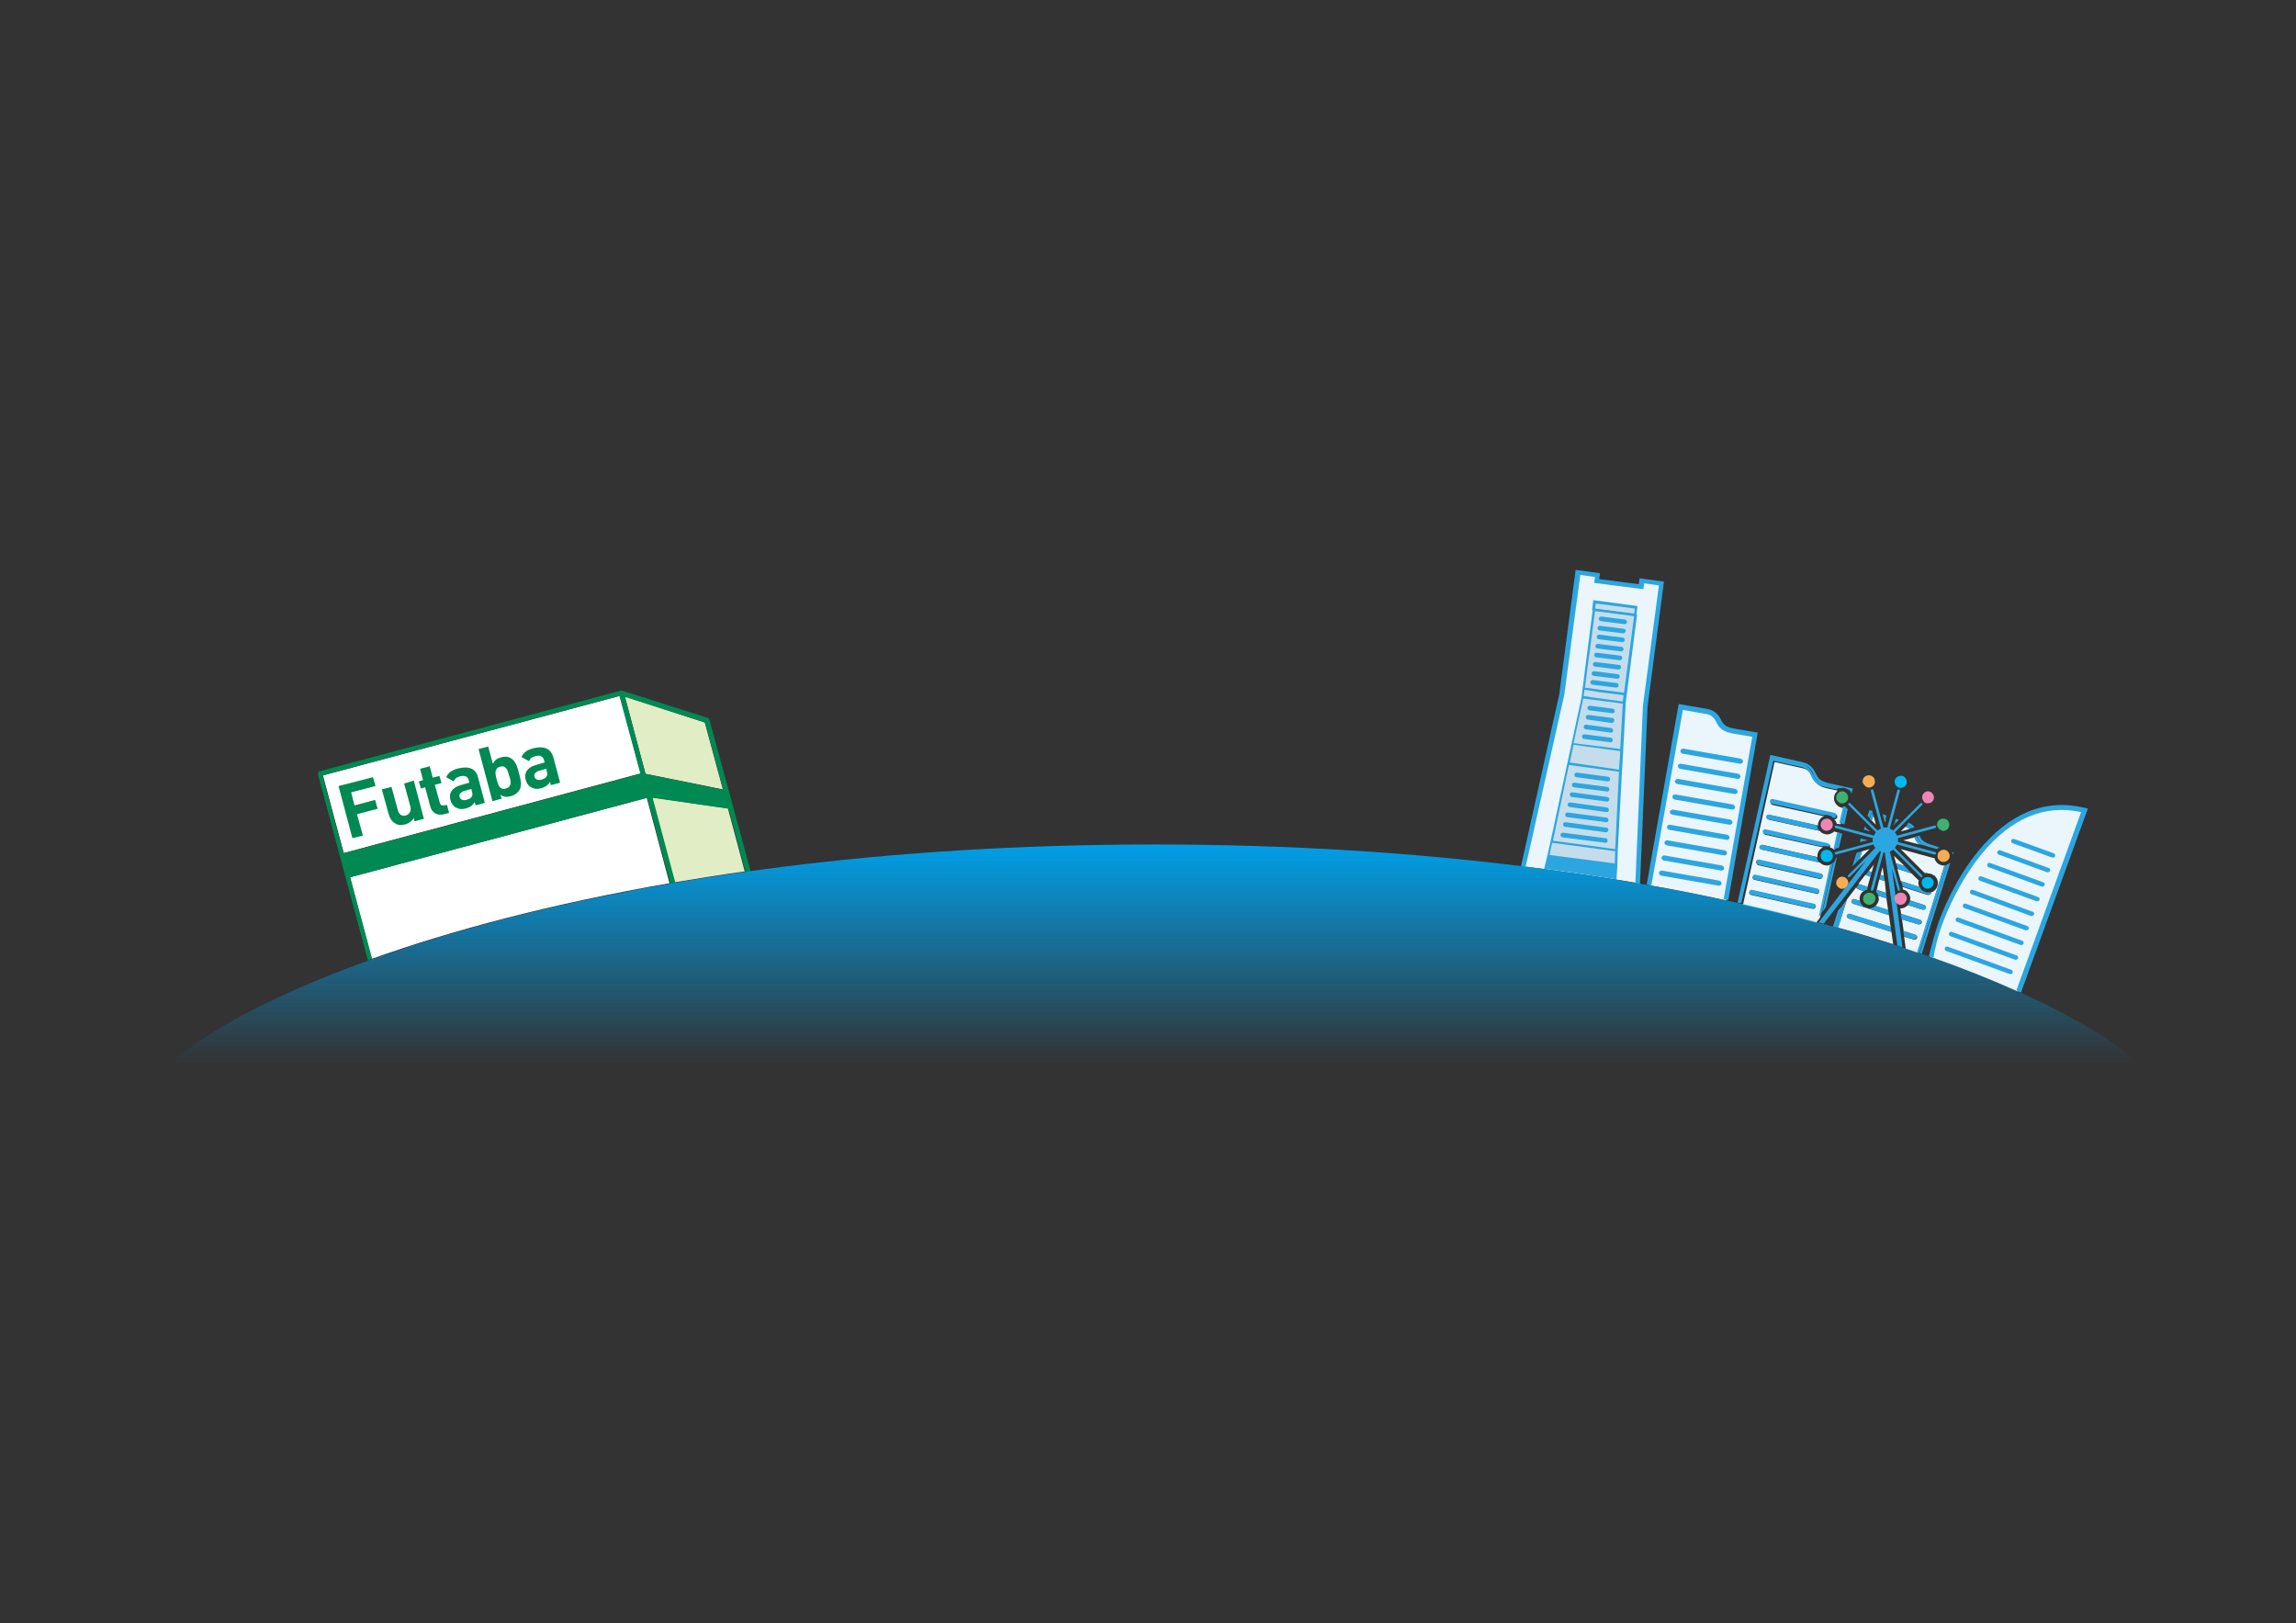<?xml version="1.0" encoding="utf-8"?>
<!-- Generator: Adobe Illustrator 27.7.0, SVG Export Plug-In . SVG Version: 6.00 Build 0)  -->
<svg version="1.1" id="レイヤー_1" xmlns="http://www.w3.org/2000/svg" xmlns:xlink="http://www.w3.org/1999/xlink" x="0px"
	 y="0px" width="546px" height="386px" viewBox="0 0 546 386" style="enable-background:new 0 0 546 386;" xml:space="preserve">
<rect x="0" y="0" width="546" height="386" fill="#333333" stroke="none"/>
<style type="text/css">
	.st0{fill:#FFFFFF;}
	.st1{fill:#E1EDC4;}
	.st2{fill:#008953;}
	.st3{fill:#EAF5FC;}
	.st4{fill:#2CA6E0;}
	.st5{fill:#C5DDEB;}
	.st6{fill:#ED86B3;}
	.st7{fill:#F5AD54;}
	.st8{fill:#00B8EE;}
	.st9{fill:#3DB270;}
	.st10{fill:url(#SVGID_1_);}
</style>
<g>
	
		<rect x="78" y="174.6" transform="matrix(0.966 -0.259 0.259 0.966 -43.768 35.912)" class="st0" width="73.1" height="19.1"/>
	<path class="st0" d="M153.8,189.7l-70.6,18.9l5.2,19.4c19-6.8,42.7-13.1,70.8-18L153.8,189.7z"/>
	<polygon class="st1" points="171.9,187.7 167.6,171.8 148.6,165.6 153.5,184 	"/>
	<path class="st1" d="M160.4,209.8c5.4-0.9,11-1.8,16.7-2.6l-4-15l-18.1-2.6L160.4,209.8z"/>
	<path class="st2" d="M168.7,171.1c-0.1-0.2-0.2-0.3-0.4-0.4l-20.4-6.5c0,0,0,0,0,0c-0.1,0-0.2,0-0.2,0c0,0,0,0,0,0c0,0,0,0,0,0
		l-71.7,19.2c-0.1,0-0.3,0.1-0.3,0.3c-0.1,0.1-0.1,0.3-0.1,0.4l11.9,44.3c0.2-0.1,0.4-0.1,0.5-0.2c0.2-0.1,0.4-0.1,0.5-0.2
		l-5.2-19.4l70.6-18.9l0,0l0,0l5.5,20.4c0.2,0,0.4-0.1,0.6-0.1c0.2,0,0.4-0.1,0.6-0.1l-5.4-20.2l18.1,2.6l4,15
		c0.2,0,0.4-0.1,0.6-0.1c0.2,0,0.4-0.1,0.6-0.1L168.7,171.1z M152.3,184l-70.6,18.9l-5-18.5l70.6-18.9h0L152.3,184L152.3,184
		L152.3,184z M153.5,184L153.5,184L153.5,184l-4.9-18.3h0l19.1,6.1l4.3,16L153.5,184z"/>
	<polygon class="st2" points="89.2,190.2 84.3,191.5 83.5,188.4 89.3,186.9 88.7,184.8 80.5,186.9 83.8,199.3 86.3,198.7 
		84.9,193.6 89.8,192.3 	"/>
	<path class="st2" d="M96.1,186.3l1.5,5.5c0.3,1.2-0.4,1.9-1.1,2.1c-0.7,0.2-1.6,0-1.9-1.3l-1.5-5.5l-2.3,0.6l1.6,5.8
		c0.3,1,0.7,1.8,1.6,2.3c0.6,0.4,1.4,0.5,2.4,0.2c0.8-0.2,1.6-0.8,2-1.5l0.2,0.8l2.2-0.6l-2.4-9.1L96.1,186.3z"/>
	<path class="st2" d="M105.6,191.5c-0.5,0.1-0.9-0.1-1-0.6l-1.2-4.3l1.6-0.4l-0.5-1.7l-1.6,0.4l-0.7-2.7l-2.3,0.6l0.7,2.7l-1,0.3
		l0.5,1.7l1-0.3l1.2,4.5c0.3,1.3,1.5,2.4,3.3,1.9l1.2-0.3l-0.5-1.9L105.6,191.5z"/>
	<path class="st2" d="M109,182.7c-1.5,0.4-2.3,0.9-2.9,2.1l1.8,1c0.3-0.7,0.7-1,1.5-1.2c1.2-0.3,1.8,0,2.1,1l0.1,0.5l-2.1,0.6
		c-2.1,0.6-2.8,2-2.4,3.5c0.2,0.8,0.7,1.5,1.3,1.8c0.7,0.4,1.5,0.5,2.5,0.2c1-0.3,1.5-0.7,2-1.5l0.2,0.8l2.2-0.6l-1.6-6
		C113.2,182.8,111.6,182.1,109,182.7z M112.2,189.4c-0.3,0.5-0.7,0.6-1.3,0.8c-0.9,0.2-1.4-0.1-1.6-0.7c-0.2-0.6,0.2-1.1,1-1.4
		l1.8-0.5l0.1,0.5C112.4,188.7,112.4,189.1,112.2,189.4z"/>
	<path class="st2" d="M121.5,180.3c-0.6-0.4-1.5-0.5-2.4-0.2c-0.9,0.2-1.5,0.7-1.9,1.5l-1.1-4.1l-2.3,0.6l3.3,12.4l2.2-0.6L119,189
		c0.8,0.5,1.6,0.6,2.5,0.3c0.9-0.2,1.6-0.8,2-1.4c0.7-1.1,0.3-2.7-0.1-4.1C123.1,182.5,122.6,180.9,121.5,180.3z M120.3,187.5
		c-1.4,0.4-1.8-0.7-2.2-2.2c-0.4-1.5-0.5-2.6,0.8-3c1.4-0.4,1.8,0.7,2.2,2.2C121.6,185.9,121.7,187.1,120.3,187.5z"/>
	<path class="st2" d="M131.6,180.1c-0.6-2.1-2.2-2.8-4.7-2.2c-1.5,0.4-2.3,0.9-2.9,2.1l1.8,1c0.3-0.7,0.7-1,1.5-1.2
		c1.2-0.3,1.8,0,2.1,1l0.1,0.5l-2.1,0.6c-2.1,0.6-2.8,2-2.4,3.5c0.2,0.8,0.7,1.5,1.3,1.8c0.7,0.4,1.5,0.5,2.5,0.2
		c1-0.3,1.5-0.7,2-1.5l0.2,0.8l2.2-0.6L131.6,180.1z M130,184.6c-0.3,0.5-0.7,0.6-1.3,0.8c-0.9,0.2-1.4-0.1-1.6-0.7
		c-0.2-0.6,0.2-1.1,1-1.4l1.8-0.5l0.1,0.5C130.2,183.9,130.2,184.3,130,184.6z"/>
</g>
<g>
	<path class="st3" d="M416.9,177.7l0.5-2.9c0,0-3-0.5-5.2-0.9c-2.3-0.4-2.8-1.3-3.4-2.3c-0.5-1-1.3-2.1-2.8-2.3
		c-1.4-0.3-6.3-1.1-6.3-1.1l-1.1,6.4l-6.3,35.9c6.3,1.1,12.4,2.3,18.2,3.6L416.9,177.7z"/>
	<path class="st3" d="M391.4,167.8l3.8-29.1l-4.7-0.6l-0.2,1.4l-10.6-1.4l0.2-1.4l-4.7-0.6l-3.8,29.1l-9.1,40.8
		c9.5,1.2,18.6,2.5,27.3,4L391.4,167.8z"/>
	<path class="st3" d="M495.6,192.7c-21.9-5.2-32.9,22.9-34.3,26.8c-0.9,2.6-1.8,6-2.3,8c7.7,2.7,14.7,5.5,20.9,8.3
		C482.1,229.8,494.2,196.7,495.6,192.7z"/>
	<path class="st4" d="M408.8,210.6c0,0-0.1,0-0.1,0l-13.7-2.4c-0.3-0.1-0.5-0.4-0.5-0.7c0.1-0.3,0.4-0.5,0.7-0.5l13.7,2.4
		c0.3,0.1,0.5,0.4,0.5,0.7C409.3,210.4,409.1,210.6,408.8,210.6z"/>
	<path class="st4" d="M409.4,207c0,0-0.1,0-0.1,0l-13.7-2.4c-0.3-0.1-0.5-0.4-0.5-0.7c0.1-0.3,0.4-0.5,0.7-0.5l13.7,2.4
		c0.3,0.1,0.5,0.4,0.5,0.7C410,206.8,409.7,207,409.4,207z"/>
	<path class="st4" d="M410.1,203.4c0,0-0.1,0-0.1,0l-13.7-2.4c-0.3-0.1-0.5-0.4-0.5-0.7c0.1-0.3,0.4-0.5,0.7-0.5l13.7,2.4
		c0.3,0.1,0.5,0.4,0.5,0.7C410.6,203.2,410.4,203.4,410.1,203.4z"/>
	<path class="st4" d="M410.7,199.7c0,0-0.1,0-0.1,0l-13.7-2.4c-0.3-0.1-0.5-0.4-0.5-0.7c0.1-0.3,0.4-0.5,0.7-0.5l13.7,2.4
		c0.3,0.1,0.5,0.4,0.5,0.7C411.2,199.5,411,199.7,410.7,199.7z"/>
	<path class="st4" d="M411.4,196.1c0,0-0.1,0-0.1,0l-13.7-2.4c-0.3-0.1-0.5-0.4-0.5-0.7c0.1-0.3,0.4-0.5,0.7-0.5l13.7,2.4
		c0.3,0.1,0.5,0.4,0.5,0.7C411.9,195.9,411.6,196.1,411.4,196.1z"/>
	<path class="st4" d="M412,192.5c0,0-0.1,0-0.1,0l-13.7-2.4c-0.3-0.1-0.5-0.4-0.5-0.7s0.4-0.5,0.7-0.5l13.7,2.4
		c0.3,0.1,0.5,0.4,0.5,0.7C412.5,192.3,412.3,192.5,412,192.5z"/>
	<path class="st4" d="M412.6,188.8c0,0-0.1,0-0.1,0l-13.7-2.4c-0.3-0.1-0.5-0.4-0.5-0.7c0.1-0.3,0.4-0.5,0.7-0.5l13.7,2.4
		c0.3,0.1,0.5,0.4,0.5,0.7C413.2,188.6,412.9,188.8,412.6,188.8z"/>
	<path class="st4" d="M413.3,185.2c0,0-0.1,0-0.1,0l-13.7-2.4c-0.3-0.1-0.5-0.4-0.5-0.7s0.4-0.5,0.7-0.5l13.7,2.4
		c0.3,0.1,0.5,0.4,0.5,0.7C413.8,185,413.6,185.2,413.3,185.2z"/>
	<path class="st4" d="M413.9,181.6c0,0-0.1,0-0.1,0l-13.7-2.4c-0.3-0.1-0.5-0.4-0.5-0.7c0.1-0.3,0.4-0.5,0.7-0.5l13.7,2.4
		c0.3,0.1,0.5,0.4,0.5,0.7C414.4,181.4,414.2,181.6,413.9,181.6z"/>
	<polygon class="st5" points="379.3,143.1 379,144.9 376.5,163.7 376.3,165.7 376.3,165.7 376.3,165.7 368.9,200.2 368.1,203.6 
		384.2,205.7 384.3,202.3 385.3,183.3 385.3,183.3 385.5,180.2 386.2,167 386.4,165 388.9,146.2 389.1,144.4 	"/>
	<path class="st4" d="M389.1,146.5l-10.5-1.4l0.3-2.4l10.5,1.4L389.1,146.5z M379.3,144.7l9.3,1.2l0.2-1.2l-9.3-1.2L379.3,144.7z"/>
	<path class="st4" d="M384.4,209.1c-5.6-0.9-11.3-1.8-17.2-2.5l0.8-3.3l0,0l0.7-3.1l7.4-34.4l0.2-1.7l0,0l2.5-19.4l10.5,1.4
		l-2.5,19.4l0,0l-0.2,1.7l-0.7,13.2l-0.2,3.3l0,0l-1,18.7l-0.1,3.7h0L384.4,209.1z M385.2,180.3l0.1-1.7l-11.1-1.5l-0.9,4.2L385,183
		L385.2,180.3z M385.3,178.1l0.6-10.8l-4.7-0.6l-4.7-0.6l-2.3,10.6L385.3,178.1z M376.9,163.5l3.7,0.5l5.6,0.7l2.4-18.2l-9.3-1.2
		L376.9,163.5z M376.8,164l-0.2,1.5l2,0.3l7.3,1l0.2-1.5l-5.6-0.7L376.8,164z M368.5,203.3l15.5,2l0.1-2.9l-7.5-1l-7.5-1
		L368.5,203.3z M385,183.5l-11.9-1.6l-3.8,18l7.4,1l7.4,1L385,183.5z"/>
	<path class="st4" d="M386.3,148.4C386.3,148.4,386.3,148.4,386.3,148.4l-5.6-0.7c-0.3,0-0.5-0.3-0.5-0.6c0-0.3,0.3-0.5,0.6-0.5
		l5.6,0.7c0.3,0,0.5,0.3,0.5,0.6C386.9,148.2,386.6,148.4,386.3,148.4z"/>
	<path class="st4" d="M386,150.6C386,150.6,386,150.6,386,150.6l-5.6-0.7c-0.3,0-0.5-0.3-0.5-0.6c0-0.3,0.3-0.5,0.6-0.5l5.6,0.7
		c0.3,0,0.5,0.3,0.5,0.6C386.6,150.3,386.3,150.6,386,150.6z"/>
	<path class="st4" d="M385.8,152.7C385.7,152.7,385.7,152.7,385.8,152.7l-5.6-0.7c-0.3,0-0.5-0.3-0.5-0.6c0-0.3,0.3-0.5,0.6-0.5
		l5.6,0.7c0.3,0,0.5,0.3,0.5,0.6C386.3,152.5,386,152.7,385.8,152.7z"/>
	<path class="st4" d="M385.5,154.9C385.5,154.9,385.4,154.9,385.5,154.9l-5.6-0.7c-0.3,0-0.5-0.3-0.5-0.6c0-0.3,0.3-0.5,0.6-0.5
		l5.6,0.7c0.3,0,0.5,0.3,0.5,0.6C386,154.7,385.8,154.9,385.5,154.9z"/>
	<path class="st4" d="M385.2,157C385.2,157,385.1,157,385.2,157l-5.6-0.7c-0.3,0-0.5-0.3-0.5-0.6c0-0.3,0.3-0.5,0.6-0.5l5.6,0.7
		c0.3,0,0.5,0.3,0.5,0.6C385.7,156.8,385.5,157,385.2,157z"/>
	<path class="st4" d="M384.9,159.2C384.9,159.2,384.9,159.2,384.9,159.2l-5.6-0.7c-0.3,0-0.5-0.3-0.5-0.6c0-0.3,0.3-0.5,0.6-0.5
		l5.6,0.7c0.3,0,0.5,0.3,0.5,0.6C385.4,159,385.2,159.2,384.9,159.2z"/>
	<path class="st4" d="M384.6,161.4C384.6,161.4,384.6,161.4,384.6,161.4l-5.6-0.7c-0.3,0-0.5-0.3-0.5-0.6c0-0.3,0.3-0.5,0.6-0.5
		l5.6,0.7c0.3,0,0.5,0.3,0.5,0.6C385.2,161.1,384.9,161.4,384.6,161.4z"/>
	<path class="st4" d="M384.3,163.5C384.3,163.5,384.3,163.5,384.3,163.5l-5.6-0.7c-0.3,0-0.5-0.3-0.5-0.6c0-0.3,0.3-0.5,0.6-0.5
		l5.6,0.7c0.3,0,0.5,0.3,0.5,0.6C384.9,163.3,384.6,163.5,384.3,163.5z"/>
	<path class="st4" d="M382.3,185.8C382.3,185.8,382.3,185.8,382.3,185.8l-7.4-1c-0.3,0-0.5-0.3-0.5-0.6c0-0.3,0.3-0.5,0.6-0.5l7.4,1
		c0.3,0,0.5,0.3,0.5,0.6C382.9,185.6,382.6,185.8,382.3,185.8z"/>
	<path class="st4" d="M382.2,188.2C382.2,188.2,382.2,188.2,382.2,188.2l-7.9-1c-0.3,0-0.5-0.3-0.5-0.6c0-0.3,0.3-0.5,0.6-0.5l7.8,1
		c0.3,0,0.5,0.3,0.5,0.6C382.8,188,382.5,188.2,382.2,188.2z"/>
	<path class="st4" d="M382.2,190.6C382.1,190.6,382.1,190.6,382.2,190.6l-8.4-1.1c-0.3,0-0.5-0.3-0.5-0.6c0-0.3,0.3-0.5,0.6-0.5
		l8.3,1.1c0.3,0,0.5,0.3,0.5,0.6C382.7,190.4,382.4,190.6,382.2,190.6z"/>
	<path class="st4" d="M382.1,193.1C382,193.1,382,193.1,382.1,193.1l-8.8-1.2c-0.3,0-0.5-0.3-0.5-0.6c0-0.3,0.3-0.5,0.6-0.5l8.7,1.2
		c0.3,0,0.5,0.3,0.5,0.6C382.6,192.9,382.4,193.1,382.1,193.1z"/>
	<path class="st4" d="M382,195.5C382,195.5,381.9,195.5,382,195.5l-9.3-1.2c-0.3,0-0.5-0.3-0.5-0.6c0-0.3,0.3-0.5,0.6-0.5l9.2,1.2
		c0.3,0,0.5,0.3,0.5,0.6C382.5,195.3,382.3,195.5,382,195.5z"/>
	<path class="st4" d="M381.9,197.9C381.9,197.9,381.9,197.9,381.9,197.9l-9.7-1.3c-0.3,0-0.5-0.3-0.5-0.6c0-0.3,0.3-0.5,0.6-0.5
		l9.7,1.3c0.3,0,0.5,0.3,0.5,0.6C382.4,197.7,382.2,197.9,381.9,197.9z"/>
	<path class="st4" d="M381.8,200.4C381.8,200.4,381.8,200.4,381.8,200.4l-10.2-1.3c-0.3,0-0.5-0.3-0.5-0.6c0-0.3,0.3-0.5,0.6-0.5
		l10.1,1.3c0.3,0,0.5,0.3,0.5,0.6C382.3,200.2,382.1,200.4,381.8,200.4z"/>
	<path class="st4" d="M383.5,169.6C383.4,169.6,383.4,169.6,383.5,169.6l-5.5-0.7c-0.3,0-0.5-0.3-0.5-0.6c0-0.3,0.3-0.5,0.6-0.5
		l5.4,0.7c0.3,0,0.5,0.3,0.5,0.6C384,169.4,383.7,169.6,383.5,169.6z"/>
	<path class="st4" d="M383.3,171.9C383.3,171.9,383.2,171.9,383.3,171.9l-5.7-0.8c-0.3,0-0.5-0.3-0.5-0.6c0-0.3,0.3-0.5,0.6-0.5
		l5.7,0.7c0.3,0,0.5,0.3,0.5,0.6C383.8,171.7,383.6,171.9,383.3,171.9z"/>
	<path class="st4" d="M383.1,174.2C383.1,174.2,383.1,174.2,383.1,174.2l-6-0.8c-0.3,0-0.5-0.3-0.5-0.6c0-0.3,0.3-0.5,0.6-0.5
		l5.9,0.8c0.3,0,0.5,0.3,0.5,0.6C383.7,174,383.4,174.2,383.1,174.2z"/>
	<path class="st4" d="M383,176.5C382.9,176.5,382.9,176.5,383,176.5l-6.3-0.8c-0.3,0-0.5-0.3-0.5-0.6c0-0.3,0.3-0.5,0.6-0.5l6.2,0.8
		c0.3,0,0.5,0.3,0.5,0.6C383.5,176.3,383.3,176.5,383,176.5z"/>
	<path class="st4" d="M400.2,168.8l5.7,1c1,0.2,1.7,0.8,2.3,2c0.6,1.2,1.3,2.1,3.8,2.6l4.7,0.8l-6.8,38.6c0.4,0.1,0.8,0.2,1.1,0.2
		l7-39.8l-5.8-1c-2.1-0.4-2.5-1.2-2.9-2c-0.5-1-1.4-2.3-3.2-2.6l-6.9-1.2l-7.6,42.9c0.4,0.1,0.8,0.1,1.1,0.2L400.2,168.8z"/>
	<path class="st4" d="M461.9,219.7c0.8-2.2,3.9-10,9.4-16.7c6.9-8.4,14.9-11.8,23.6-9.9l-15.4,42.4c0.4,0.2,0.7,0.3,1.1,0.5
		l15.9-43.7l-0.6-0.2c-9.5-2.3-18,1.2-25.4,10.2c-5.6,6.8-8.7,14.7-9.5,17c-0.9,2.6-1.8,6-2.3,8c0.4,0.1,0.7,0.3,1.1,0.4
		C460.1,225.7,460.9,222.3,461.9,219.7z"/>
	<path class="st4" d="M478.1,231.6c-0.1,0-0.1,0-0.2,0l-15.1-5.5c-0.3-0.1-0.4-0.4-0.3-0.7c0.1-0.3,0.4-0.4,0.7-0.3l15.1,5.5
		c0.3,0.1,0.4,0.4,0.3,0.7C478.6,231.5,478.4,231.6,478.1,231.6z"/>
	<path class="st4" d="M479.4,228.2c-0.1,0-0.1,0-0.2,0l-15.4-5.6c-0.3-0.1-0.4-0.4-0.3-0.7c0.1-0.3,0.4-0.4,0.7-0.3l15.4,5.6
		c0.3,0.1,0.4,0.4,0.3,0.7C479.8,228,479.6,228.2,479.4,228.2z"/>
	<path class="st4" d="M480.7,224.7c-0.1,0-0.1,0-0.2,0l-15.1-5.5c-0.3-0.1-0.4-0.4-0.3-0.7c0.1-0.3,0.4-0.4,0.7-0.3l15.1,5.5
		c0.3,0.1,0.4,0.4,0.3,0.7C481.1,224.6,480.9,224.7,480.7,224.7z"/>
	<path class="st4" d="M481.9,221.2c-0.1,0-0.1,0-0.2,0l-14.6-5.3c-0.3-0.1-0.4-0.4-0.3-0.7c0.1-0.3,0.4-0.4,0.7-0.3l14.6,5.3
		c0.3,0.1,0.4,0.4,0.3,0.7C482.3,221.1,482.1,221.2,481.9,221.2z"/>
	<path class="st4" d="M483.2,217.8c-0.1,0-0.1,0-0.2,0l-14.2-5.2c-0.3-0.1-0.4-0.4-0.3-0.7c0.1-0.3,0.4-0.4,0.7-0.3l14.2,5.2
		c0.3,0.1,0.4,0.4,0.3,0.7C483.6,217.6,483.4,217.8,483.2,217.8z"/>
	<path class="st4" d="M484.5,214.3c-0.1,0-0.1,0-0.2,0l-13.5-4.9c-0.3-0.1-0.4-0.4-0.3-0.7c0.1-0.3,0.4-0.4,0.7-0.3l13.5,4.9
		c0.3,0.1,0.4,0.4,0.3,0.7C484.9,214.2,484.7,214.3,484.5,214.3z"/>
	<path class="st4" d="M485.7,210.8c-0.1,0-0.1,0-0.2,0l-12.6-4.6c-0.3-0.1-0.4-0.4-0.3-0.7c0.1-0.3,0.4-0.4,0.7-0.3l12.6,4.6
		c0.3,0.1,0.4,0.4,0.3,0.7C486.1,210.7,485.9,210.8,485.7,210.8z"/>
	<path class="st4" d="M487,207.4c-0.1,0-0.1,0-0.2,0l-11.5-4.2c-0.3-0.1-0.4-0.4-0.3-0.7c0.1-0.3,0.4-0.4,0.7-0.3l11.5,4.2
		c0.3,0.1,0.4,0.4,0.3,0.7C487.4,207.2,487.2,207.4,487,207.4z"/>
	<path class="st4" d="M488.2,203.9c-0.1,0-0.1,0-0.2,0l-9.4-3.4c-0.3-0.1-0.4-0.4-0.3-0.7c0.1-0.3,0.4-0.4,0.7-0.3l9.4,3.4
		c0.3,0.1,0.4,0.4,0.3,0.7C488.7,203.8,488.5,203.9,488.2,203.9z"/>
	<polygon class="st3" points="444.6,201.9 442.8,202.4 442.2,204.3 	"/>
	<polygon class="st3" points="445.6,205.6 444.4,207.1 445.1,207.4 	"/>
	<path class="st3" d="M446.7,214.3c-0.1,0.4-0.4,0.8-0.7,1.1l3,1l-0.4-2.8l-2-0.6C446.8,213.4,446.9,213.8,446.7,214.3z"/>
	<polygon class="st3" points="450.4,203.5 450.9,205.3 452.9,205.9 	"/>
	<path class="st3" d="M444.1,210.9l0.7-2.5l-1.2-0.4l-1.7,2.2c0.1,0,0.1,0,0.2,0L444.1,210.9z"/>
	<polygon class="st3" points="446.3,211.6 448.5,212.3 448.2,209.5 446.9,209.1 	"/>
	<path class="st3" d="M456.2,210c0-0.2,0-0.4,0.1-0.7c-0.1-0.1-0.2-0.1-0.3-0.2l-1.4-1.4l-3.4-1.1l0.8,2.9l4.4,1.4
		C456.3,210.6,456.2,210.3,456.2,210z"/>
	<polygon class="st3" points="447.7,206.2 447.2,208 448,208.3 	"/>
	<polygon class="st3" points="444,199.8 443.7,199.7 443.6,199.9 	"/>
	<path class="st3" d="M453.1,196.6l-1.1,1.1l2.1-0.6C453.8,196.9,453.5,196.7,453.1,196.6L453.1,196.6z"/>
	<path class="st3" d="M462.4,205.8c-0.1,0-0.1,0-0.2,0c-0.2,0-0.4,0-0.6-0.1c-0.8-0.2-1.4-0.9-1.6-1.7c-0.1,0-0.2,0-0.3,0l-7.7-2.1
		l5.5,5.5l1.1,0.3c0.4,0,0.8,0.1,1.2,0.4l0.1,0c0.2,0.1,0.3,0.2,0.4,0.4c0.8,0.9,0.7,2.2-0.1,3.1c-0.3,0.3-0.6,0.5-1,0.6
		c0,0.1,0,0.2,0,0.2c-0.1,0.2-0.3,0.4-0.6,0.4c-0.1,0-0.1,0-0.2,0l-6-1.9l0.1,0.3c0,0.1,0,0.2,0,0.3c0.2,0.1,0.4,0.1,0.6,0.2
		c0.5,0.3,0.9,0.8,1.1,1.4c0.1,0.3,0.1,0.7,0,1l3.4,1.1c0.3,0.1,0.5,0.4,0.4,0.7c-0.1,0.2-0.3,0.4-0.6,0.4c-0.1,0-0.1,0-0.2,0
		l-3.5-1.1c-0.3,0.3-0.7,0.6-1.1,0.7c-0.2,0.1-0.5,0.1-0.7,0.1l0.2,1.3l4.5,1.4c0.3,0.1,0.5,0.4,0.4,0.7c-0.1,0.2-0.3,0.4-0.6,0.4
		c-0.1,0-0.1,0-0.2,0l-3.9-1.2l0.4,2.8l2.8,0.9c0.3,0.1,0.5,0.4,0.4,0.7c-0.1,0.2-0.3,0.4-0.6,0.4c-0.1,0-0.1,0-0.2,0l-2.3-0.7
		l0.4,2.9c1.1,0.4,2.2,0.7,3.3,1.1c-0.2-0.1-0.4-0.1-0.5-0.2L462.4,205.8z"/>
	<path class="st3" d="M456.4,200.8c-0.6-0.5-0.9-1.1-1.1-1.7l-2.7,0.7L456.4,200.8z"/>
	<path class="st3" d="M439.6,218.4c-0.3-0.1-0.5-0.4-0.4-0.7c0.1-0.3,0.4-0.5,0.7-0.4l9.7,3.1l-0.4-2.8l-8.5-2.7
		c-0.3-0.1-0.5-0.4-0.4-0.7c0.1-0.3,0.4-0.5,0.7-0.4l1.3,0.4c-0.1-0.4-0.1-0.8,0-1.1c0.1-0.5,0.5-1,0.9-1.2l-1.4-0.5
		c-0.2-0.1-0.3-0.2-0.4-0.4l-2.2,2.9l-2.1,6.7c-0.2-0.1-0.4-0.1-0.6-0.2l0,0c4.8,1.3,9.3,2.7,13.7,4.1l-0.4-2.9L439.6,218.4z"/>
	<polygon class="st3" points="445.1,195.1 446.1,196.1 445.6,194.2 445.4,194.2 	"/>
	<polygon class="st3" points="450.4,196.1 450.7,195.8 450.5,195.8 	"/>
	<polygon class="st3" points="448.3,195.5 448.4,195.1 448.2,195 	"/>
	<polygon class="st3" points="444.6,197.6 444.4,197.4 444.3,197.6 	"/>
	<path class="st3" d="M435.3,205.6c-0.1,0-0.2,0.1-0.3,0.1c-0.2,0.1-0.4,0.1-0.6,0.1c-0.2,0-0.4,0-0.6-0.1c-0.2-0.1-0.4-0.1-0.5-0.2
		c-0.2-0.1-0.3-0.2-0.5-0.4l-13.9-3.1c-0.3-0.1-0.5-0.4-0.4-0.7c0.1-0.3,0.4-0.5,0.7-0.4l13,2.9c-0.1-1,0.4-1.9,1.3-2.3l-13.7-3
		c-0.3-0.1-0.5-0.4-0.4-0.7c0.1-0.3,0.4-0.5,0.7-0.4l14.7,3.3c0.3,0.1,0.5,0.4,0.4,0.7c0,0,0,0.1,0,0.1c0.2,0.1,0.4,0.1,0.5,0.2
		c0.2,0.1,0.4,0.3,0.5,0.4c0,0,0,0,0,0l0.9-4.1l-0.6-0.2c-0.1,0-0.2-0.1-0.3-0.1c-0.1,0.1-0.3,0.2-0.4,0.3c-0.1,0.1-0.1,0.1-0.2,0.1
		c-0.3,0.2-0.7,0.3-1.1,0.3c-0.2,0-0.4,0-0.6-0.1c-0.5-0.1-0.9-0.4-1.1-0.7l-12.2-2.7c-0.3-0.1-0.5-0.4-0.4-0.7
		c0.1-0.3,0.4-0.5,0.7-0.4l11.4,2.5c0-0.2,0-0.5,0.1-0.7c0.2-0.7,0.7-1.3,1.4-1.5l-12.3-2.7c-0.3-0.1-0.5-0.4-0.4-0.7
		c0.1-0.3,0.4-0.5,0.7-0.4l14.7,3.3c0.3,0.1,0.5,0.4,0.4,0.7c-0.1,0.3-0.3,0.5-0.6,0.5c0,0-0.1,0-0.1,0c0.3,0.3,0.5,0.7,0.6,1.1
		c0.1,0,0.2,0,0.3,0l0.6,0.1l0.9-3.9c-0.1,0-0.1,0-0.2,0c-0.2,0-0.4,0-0.6-0.1c-0.4-0.1-0.7-0.3-1-0.6c-0.9-0.9-0.9-2.3,0-3.2
		c0.1-0.1,0.1-0.1,0.2-0.2l-2.3-0.5c-2.5-0.5-3.1-1.6-3.7-2.7c-0.6-1.3-1.3-1.9-2.2-2.1l-6.8-1.5l-7.5,33.9c-0.2,0-0.4-0.1-0.6-0.1
		l0,0c6.3,1.4,12.3,2.9,18,4.4l0.9-1.2L435.3,205.6z M417.6,204.9c0.1-0.3,0.4-0.5,0.7-0.4l14.7,3.3c0.3,0.1,0.5,0.4,0.4,0.7
		c-0.1,0.3-0.3,0.5-0.6,0.5c0,0-0.1,0-0.1,0l-14.7-3.3C417.8,205.5,417.6,205.2,417.6,204.9z M431.8,215.6c-0.1,0.3-0.3,0.5-0.6,0.5
		c0,0-0.1,0-0.1,0l-14.7-3.3c-0.3-0.1-0.5-0.4-0.4-0.7c0.1-0.3,0.4-0.5,0.7-0.4l14.7,3.3C431.7,215,431.9,215.3,431.8,215.6z
		 M431.9,212.5l-14.7-3.3c-0.3-0.1-0.5-0.4-0.4-0.7c0.1-0.3,0.4-0.5,0.7-0.4l14.7,3.3c0.3,0.1,0.5,0.4,0.4,0.7
		c-0.1,0.3-0.3,0.5-0.6,0.5C432,212.5,432,212.5,431.9,212.5z"/>
	<path class="st4" d="M455,223.3c0.1,0,0.1,0,0.2,0c0.2,0,0.5-0.2,0.6-0.4c0.1-0.3-0.1-0.6-0.4-0.7l-2.8-0.9l0.2,1.3L455,223.3z"/>
	<path class="st4" d="M439.9,217.3c-0.3-0.1-0.6,0.1-0.7,0.4c-0.1,0.3,0.1,0.6,0.4,0.7l10.2,3.2l-0.2-1.3L439.9,217.3z"/>
	<path class="st4" d="M456.1,219.8c0.1,0,0.1,0,0.2,0c0.2,0,0.5-0.2,0.6-0.4c0.1-0.3-0.1-0.6-0.4-0.7l-4.5-1.4l0.2,1.3L456.1,219.8z
		"/>
	<path class="st4" d="M446,215.4c-0.1,0.1-0.2,0.2-0.4,0.3c-0.3,0.2-0.7,0.3-1.1,0.3c-0.2,0-0.4,0-0.6-0.1c-0.6-0.2-1.1-0.5-1.4-1.1
		c-0.1-0.2-0.2-0.4-0.2-0.6l-1.3-0.4c-0.3-0.1-0.6,0.1-0.7,0.4c-0.1,0.3,0.1,0.6,0.4,0.7l8.5,2.7l-0.2-1.3L446,215.4z"/>
	<path class="st4" d="M453.7,215.2l3.5,1.1c0.1,0,0.1,0,0.2,0c0.2,0,0.5-0.2,0.6-0.4c0.1-0.3-0.1-0.6-0.4-0.7l-3.4-1.1
		c0,0.2-0.1,0.5-0.3,0.7C453.9,214.9,453.8,215.1,453.7,215.2z"/>
	<path class="st4" d="M444.1,211.2l0.1-0.3l-2-0.6c-0.1,0-0.1,0-0.2,0l-0.5,0.7c0,0.2,0.2,0.4,0.4,0.4l1.4,0.5
		c0.2-0.2,0.5-0.3,0.8-0.4C444.1,211.4,444,211.3,444.1,211.2z"/>
	<path class="st4" d="M446.2,211.8c0,0.1-0.1,0.2-0.1,0.3c0.3,0.2,0.5,0.6,0.6,0.9l2,0.6l-0.2-1.3l-2.3-0.7L446.2,211.8z"/>
	<polygon class="st4" points="448.2,209.5 448,208.3 447.2,208 446.9,209.1 	"/>
	<polygon class="st4" points="445.1,207.4 444.4,207.1 443.6,208.1 444.8,208.5 	"/>
	<path class="st4" d="M458.5,212.2c-0.2,0-0.4,0-0.6-0.1c-0.4-0.1-0.7-0.3-1-0.6c-0.2-0.2-0.3-0.4-0.4-0.6l-4.4-1.4l0.4,1.3l6,1.9
		c0.1,0,0.1,0,0.2,0c0.2,0,0.5-0.2,0.6-0.4c0-0.1,0-0.2,0-0.2C458.9,212.2,458.7,212.2,458.5,212.2
		C458.5,212.2,458.5,212.2,458.5,212.2z"/>
	<path class="st4" d="M457.8,207.8c0.2-0.1,0.5-0.1,0.7-0.1l-1.1-0.3l0.2,0.2C457.7,207.6,457.7,207.7,457.8,207.8z"/>
	<path class="st4" d="M460.2,208.5c-0.1-0.2-0.2-0.3-0.4-0.4l-0.1,0c0.1,0.1,0.2,0.2,0.4,0.3C460.1,208.4,460.1,208.5,460.2,208.5z"
		/>
	<polygon class="st4" points="452.9,205.9 450.9,205.3 451.3,206.6 454.6,207.7 	"/>
	<path class="st4" d="M431.4,214.9l-14.7-3.3c-0.3-0.1-0.6,0.1-0.7,0.4c-0.1,0.3,0.1,0.6,0.4,0.7l14.7,3.3c0,0,0.1,0,0.1,0
		c0.3,0,0.5-0.2,0.6-0.5C431.9,215.3,431.7,215,431.4,214.9z"/>
	<path class="st4" d="M432.6,212c0.1-0.3-0.1-0.6-0.4-0.7l-14.7-3.3c-0.3-0.1-0.6,0.1-0.7,0.4c-0.1,0.3,0.1,0.6,0.4,0.7l14.7,3.3
		c0,0,0.1,0,0.1,0C432.3,212.5,432.6,212.3,432.6,212z"/>
	<path class="st4" d="M418.1,205.6l14.7,3.3c0,0,0.1,0,0.1,0c0.3,0,0.5-0.2,0.6-0.5c0.1-0.3-0.1-0.6-0.4-0.7l-14.7-3.3
		c-0.3-0.1-0.6,0.1-0.7,0.4C417.6,205.2,417.8,205.5,418.1,205.6z"/>
	<path class="st4" d="M432.1,203.8l-13-2.9c-0.3-0.1-0.6,0.1-0.7,0.4c-0.1,0.3,0.1,0.6,0.4,0.7l13.9,3.1c-0.3-0.3-0.5-0.6-0.6-1
		C432.2,204,432.1,203.9,432.1,203.8z"/>
	<path class="st4" d="M435,201.3c0,0,0-0.1,0-0.1c0.1-0.3-0.1-0.6-0.4-0.7l-14.7-3.3c-0.3-0.1-0.6,0.1-0.7,0.4
		c-0.1,0.3,0.1,0.6,0.4,0.7l13.7,3c0.1-0.1,0.2-0.1,0.4-0.1C434.2,201.2,434.6,201.2,435,201.3z"/>
	<path class="st4" d="M435.6,197.9c-0.1,0-0.1,0.1-0.2,0.1C435.5,198,435.6,198,435.6,197.9z"/>
	<path class="st4" d="M420.7,193.7c-0.3-0.1-0.6,0.1-0.7,0.4c-0.1,0.3,0.1,0.6,0.4,0.7l12.2,2.7c-0.3-0.4-0.5-0.8-0.5-1.3
		L420.7,193.7z"/>
	<path class="st4" d="M435,193.9c0.4,0.1,0.7,0.3,1,0.6c0,0,0.1,0,0.1,0c0.3,0,0.5-0.2,0.6-0.5c0.1-0.3-0.1-0.6-0.4-0.7l-14.7-3.3
		c-0.3-0.1-0.6,0.1-0.7,0.4c-0.1,0.3,0.1,0.6,0.4,0.7l12.3,2.7C434,193.8,434.5,193.7,435,193.9z"/>
	<polygon class="st4" points="442.3,200.2 442.9,200.1 443.1,199.6 443.1,199.5 442.5,199.4 	"/>
	<path class="st4" d="M463,205.9l-6.5,20.7h0c0.2,0.1,0.4,0.1,0.5,0.2l6.8-21.7c-0.2,0.2-0.5,0.4-0.8,0.5L463,205.9z"/>
	<path class="st4" d="M454.7,196.9l0.6-0.2c-0.3-0.4-0.8-0.8-1.4-1.1l-0.4,0.4C454,196.3,454.4,196.6,454.7,196.9z"/>
	<path class="st4" d="M458.8,201.4c0.1,0,0.3,0.1,0.4,0.1l1.1,0.3c0.1,0,0.2,0.1,0.3,0.1c0.2-0.2,0.4-0.3,0.6-0.4l-2.1-0.7
		c-1.9-0.6-2.3-1.3-2.6-2.1l-0.6,0.1C456.2,199.9,456.7,200.8,458.8,201.4z"/>
	<path class="st4" d="M451.1,195.4l0.5-0.5l-0.8-0.2l-0.1,0.6C450.8,195.3,451,195.3,451.1,195.4z"/>
	<path class="st4" d="M464.6,202.7l-0.4-0.1c0.1,0.2,0.2,0.4,0.2,0.6L464.6,202.7z"/>
	<path class="st4" d="M445,193.4c0,0,0.2,0.1,0.4,0.1l-0.2-0.7l-0.6-0.2l-0.5,1.4l0.5,0.5L445,193.4z"/>
	<path class="st4" d="M448.5,194.5l0.1-0.6l-0.9-0.3l0.2,0.7C448.2,194.4,448.3,194.5,448.5,194.5z"/>
	<polygon class="st4" points="441.5,202.8 440.5,206 441.3,205.2 442.1,202.6 	"/>
	<path class="st4" d="M437.1,216.5l-1.2,3.8c0.2,0.1,0.4,0.1,0.6,0.2l1.7-5.2L437.1,216.5z"/>
	<polygon class="st4" points="443.8,197.4 443.9,197 443.5,196.5 443.2,197.3 	"/>
	<polygon class="st4" points="444.3,197.6 444.4,197.4 443.9,197 443.8,197.4 	"/>
	<path class="st4" d="M448.4,195.1l0.1-0.6c-0.2-0.1-0.4-0.1-0.6-0.2l0.2,0.7L448.4,195.1z"/>
	<path class="st4" d="M463,205.9l0.1-0.3c-0.2,0.1-0.4,0.1-0.7,0.2l-6.5,20.6c0.2,0.1,0.4,0.1,0.5,0.2h0L463,205.9z"/>
	<path class="st4" d="M439.2,213.9l-1,1.3l-1.7,5.2c0.2,0.1,0.4,0.1,0.6,0.2L439.2,213.9z"/>
	<path class="st4" d="M453.2,196.6c0.3,0.1,0.6,0.3,0.9,0.5l0.6-0.2c-0.3-0.3-0.7-0.6-1.2-0.8L453.2,196.6L453.2,196.6z"/>
	<path class="st4" d="M455.8,198.9l-0.6,0.1c0.2,0.6,0.5,1.2,1.1,1.7l2.8,0.7c-0.1,0-0.3-0.1-0.4-0.1
		C456.7,200.8,456.2,199.9,455.8,198.9z"/>
	<polygon class="st4" points="442.8,202.4 442.1,202.6 441.3,205.2 442.2,204.3 	"/>
	<path class="st4" d="M445.4,194.2l0.2,0.1l-0.2-0.7c-0.3-0.1-0.4-0.1-0.4-0.1l-0.4,1.2l0.5,0.5L445.4,194.2z"/>
	<path class="st4" d="M450.7,195.8l0.5-0.5c-0.2,0-0.3-0.1-0.5-0.2l-0.1,0.6L450.7,195.8z"/>
	<polygon class="st4" points="443.1,199.6 442.9,200.1 443.6,199.9 443.7,199.7 443.1,199.5 	"/>
	<path class="st4" d="M438.6,196l0.8-3.6l-0.4-0.4c0,0,0-0.1-0.1-0.1l-0.9,4L438.6,196z"/>
	<polygon class="st4" points="438.1,198.2 437.5,198.1 436.7,201.7 437.3,201.6 	"/>
	<path class="st4" d="M436.6,204c-0.1,0.2-0.1,0.4-0.2,0.6c-0.1,0.2-0.2,0.3-0.4,0.5l-2.6,11.7l0.8-1.1l2.6-11.8
		C436.7,204,436.6,204,436.6,204z"/>
	<path class="st4" d="M421.3,180.2c0,0,6,1.3,7.4,1.6c1.4,0.3,2.2,1.4,2.6,2.5c0.5,1,1,1.9,3.3,2.4c1,0.2,2.1,0.5,3,0.7
		c0.7-0.2,1.4,0,2,0.4c0.2,0,0.3,0.1,0.3,0.1l0,0.1c0.2,0.2,0.3,0.4,0.4,0.7l0.3-1.2l-5.8-1.3c-2.1-0.5-2.5-1.3-2.9-2.1
		c-0.5-1-1.3-2.4-3-2.8l-7.9-1.8l-7.8,35.1c0.2,0,0.4,0.1,0.6,0.1l6.3-28.2L421.3,180.2z"/>
	<path class="st4" d="M439.7,188l0-0.1c0,0-0.1,0-0.3-0.1C439.6,187.9,439.6,187.9,439.7,188C439.7,188,439.7,188,439.7,188z"/>
	<path class="st4" d="M435.9,205.1c-0.2,0.2-0.4,0.4-0.7,0.5l-2.7,12.4l0.8-1.1L435.9,205.1z"/>
	<path class="st4" d="M438.9,191.9c0-0.1-0.1-0.1-0.1-0.2c-0.2,0-0.3,0.1-0.5,0.1l-0.9,3.9l0.6,0.1L438.9,191.9z"/>
	<path class="st4" d="M421.7,180.9l6.8,1.5c1,0.2,1.7,0.9,2.2,2.1c0.5,1.2,1.2,2.2,3.7,2.7l2.3,0.5c0.3-0.2,0.5-0.3,0.8-0.4
		c-0.9-0.2-2-0.4-3-0.7c-2.3-0.5-2.8-1.4-3.3-2.4c-0.5-1-1.2-2.1-2.6-2.5c-1.4-0.3-7.4-1.6-7.4-1.6l-1.4,6.3l-6.3,28.2
		c0.2,0,0.4,0.1,0.6,0.1L421.7,180.9z"/>
	<path class="st4" d="M436.7,201.7l0.8-3.7l-0.6-0.1l-0.9,4.1c0.1,0,0.2-0.1,0.3-0.1L436.7,201.7z"/>
	<path class="st4" d="M372,165.2l3.8-28.5l3.5,0.5l-0.2,1.4l11.7,1.5l0.2-1.4l3.5,0.5l-3.8,28.6l-1.8,42.2c0.4,0.1,0.8,0.1,1.1,0.2
		l1.8-42.2l3.9-29.7l-5.8-0.8l-0.2,1.4l-9.4-1.2l0.2-1.4l-5.8-0.8l-3.9,29.6l-9.1,40.9c0.4,0,0.8,0.1,1.1,0.1L372,165.2z"/>
	<g>
		<path class="st6" d="M434,197.5c0.8,0.2,1.6-0.3,1.8-1c0.2-0.8-0.3-1.6-1-1.8c-0.8-0.2-1.6,0.3-1.8,1
			C432.8,196.5,433.2,197.2,434,197.5z"/>
		<path class="st6" d="M458.1,191c0.1,0,0.2,0,0.4,0c0.4,0,0.7-0.1,1-0.4c0.3-0.3,0.4-0.6,0.4-1c0-0.4-0.2-0.7-0.4-1
			c-0.6-0.6-1.5-0.6-2,0c-0.3,0.3-0.4,0.6-0.4,1c0,0.4,0.2,0.7,0.4,1C457.6,190.8,457.8,190.9,458.1,191z"/>
		<path class="st7" d="M461.8,204.9c0.8,0.2,1.6-0.3,1.8-1c0.2-0.8-0.3-1.6-1-1.8c-0.8-0.2-1.6,0.3-1.8,1
			C460.6,203.9,461,204.7,461.8,204.9z"/>
		<path class="st7" d="M443.8,187.1c0.1,0.1,0.2,0.1,0.3,0.1c0.2,0.1,0.5,0.1,0.7,0c0.4-0.1,0.7-0.3,0.9-0.7
			c0.2-0.3,0.2-0.7,0.1-1.1c-0.2-0.8-1-1.2-1.8-1c-0.8,0.2-1.2,1-1,1.8C443.3,186.6,443.5,186.9,443.8,187.1z"/>
		<path class="st4" d="M447,202.4c0.1,0,0.2,0.1,0.3,0.1l-2.4,8.9c0,0.2,0,0.3,0.2,0.4c0.2,0,0.3-0.1,0.4-0.2l2.4-8.9
			c0.1,0,0.2,0,0.3,0l3,22.1c0.4,0.1,0.8,0.3,1.2,0.4l-1.4-10.7c-0.1-0.1-0.2-0.3-0.2-0.4c-0.1-0.3-0.1-0.6,0-0.9l-0.9-6.8l1.4,5.2
			c0,0.1,0.1,0.2,0.2,0.2c0,0,0.1,0,0.1,0c0.2,0,0.2-0.2,0.2-0.4l-2.4-8.9c0.3-0.1,0.6-0.3,0.8-0.5l6.5,6.5c0,0,0.1,0.1,0.1,0.1
			c0.1,0,0.2,0,0.3-0.1c0.1-0.1,0.1-0.3,0-0.4l-6.5-6.5c0.2-0.2,0.3-0.5,0.5-0.8l8.9,2.4c0.2,0,0.3-0.1,0.4-0.2c0-0.2,0-0.3-0.2-0.4
			l-8.9-2.4c0.1-0.3,0.1-0.6,0-0.9l8.9-2.4c0.2,0,0.2-0.2,0.2-0.4c0-0.2-0.2-0.2-0.4-0.2l-8.9,2.4c-0.1-0.3-0.3-0.6-0.5-0.8l6.5-6.5
			c0.1-0.1,0.1-0.3,0-0.4c-0.1-0.1-0.3-0.1-0.4,0l-6.5,6.5c-0.2-0.2-0.5-0.3-0.8-0.5l2.4-8.9c0-0.2,0-0.3-0.2-0.4
			c-0.2,0-0.3,0.1-0.4,0.2l-2.4,8.9c-0.3-0.1-0.6-0.1-0.9,0l-2.4-8.9c0-0.2-0.2-0.2-0.4-0.2c-0.2,0-0.2,0.2-0.2,0.4l2.4,8.9
			c-0.3,0.1-0.6,0.3-0.8,0.5l-6.5-6.5c-0.1-0.1-0.3-0.1-0.4,0c-0.1,0.1-0.1,0.3,0,0.4l6.5,6.5c-0.2,0.2-0.3,0.5-0.5,0.8l-8.9-2.4
			c-0.2,0-0.3,0.1-0.4,0.2c0,0.2,0,0.3,0.2,0.4l8.9,2.4c-0.1,0.3-0.1,0.6,0,0.9l-8.9,2.4c-0.2,0-0.2,0.2-0.2,0.4
			c0,0.1,0.1,0.2,0.2,0.2c0,0,0.1,0,0.1,0l8.9-2.4c0.1,0.3,0.3,0.6,0.5,0.8l-6.5,6.5c-0.1,0.1-0.1,0.3,0,0.4c0,0,0.1,0.1,0.1,0.1
			c0.1,0,0.2,0,0.3-0.1l3.8-3.8l-4.2,5.5c-0.1,0.3-0.2,0.5-0.4,0.7c-0.1,0.1-0.3,0.2-0.4,0.3l-6.2,8.1c0.4,0.1,0.8,0.2,1.2,0.3
			L447,202.4z"/>
		<path class="st6" d="M453.4,213.3c-0.2-0.8-1-1.2-1.8-1c-0.5,0.1-0.8,0.5-1,0.9c-0.1,0.3-0.1,0.6,0,0.9c0,0.2,0.1,0.3,0.2,0.4
			c0.2,0.3,0.5,0.5,0.8,0.6c0.2,0.1,0.5,0.1,0.7,0c0.4-0.1,0.7-0.3,0.9-0.7C453.4,214.1,453.5,213.7,453.4,213.3z"/>
		<path class="st7" d="M439.1,208.9c-0.6-0.6-1.5-0.6-2,0c-0.6,0.6-0.6,1.5,0,2c0.2,0.2,0.4,0.3,0.6,0.4c0.3,0.1,0.7,0,1-0.1
			c0.1-0.1,0.3-0.2,0.4-0.3c0.2-0.2,0.3-0.5,0.4-0.7C439.6,209.8,439.5,209.3,439.1,208.9z"/>
		<path class="st8" d="M434,202.1c-0.8,0.2-1.2,1-1,1.8c0.1,0.4,0.3,0.7,0.7,0.9c0.1,0.1,0.2,0.1,0.4,0.1c0.2,0.1,0.5,0.1,0.7,0
			c0.4-0.1,0.7-0.3,0.9-0.7c0.2-0.3,0.2-0.7,0.1-1.1C435.6,202.4,434.8,201.9,434,202.1z"/>
		<path class="st8" d="M451.6,187.3c0.8,0.2,1.6-0.3,1.8-1c0.2-0.8-0.3-1.6-1-1.8c-0.8-0.2-1.6,0.3-1.8,1
			C450.4,186.3,450.9,187.1,451.6,187.3z"/>
		<path class="st8" d="M457.4,208.9c-0.3,0.3-0.4,0.6-0.4,1c0,0.4,0.2,0.7,0.4,1c0.2,0.2,0.4,0.3,0.6,0.4c0.1,0,0.2,0,0.4,0
			c0.4,0,0.7-0.1,1-0.4c0.6-0.6,0.6-1.5,0-2C458.9,208.4,458,208.4,457.4,208.9z"/>
		<path class="st9" d="M461.8,197.5c0.2,0.1,0.5,0.1,0.7,0c0.8-0.2,1.2-1,1-1.8l0,0c-0.2-0.8-1-1.2-1.8-1c-0.8,0.2-1.2,1-1,1.8
			C460.9,196.9,461.3,197.3,461.8,197.5z"/>
		<path class="st9" d="M444.9,212.3c-0.8-0.2-1.6,0.3-1.8,1c-0.2,0.8,0.3,1.6,1,1.8c0.8,0.2,1.6-0.3,1.8-1
			C446.2,213.3,445.7,212.5,444.9,212.3z"/>
		<path class="st9" d="M437.7,191c0.5,0.1,1,0,1.4-0.4c0.3-0.3,0.4-0.6,0.4-1c0-0.4-0.2-0.7-0.4-1c-0.6-0.6-1.5-0.6-2,0l0,0
			c-0.6,0.6-0.6,1.5,0,2C437.3,190.8,437.5,190.9,437.7,191z"/>
	</g>
</g>
<linearGradient id="SVGID_1_" gradientUnits="userSpaceOnUse" x1="274.521" y1="252.755" x2="274.521" y2="200.733">
	<stop  offset="0" style="stop-color:#009FE8;stop-opacity:0"/>
	<stop  offset="1" style="stop-color:#009FE8"/>
</linearGradient>
<path class="st10" d="M508.6,252.8c-23.2-20.6-104.8-52-234-52s-210.9,31.4-234,52"/>
</svg>
